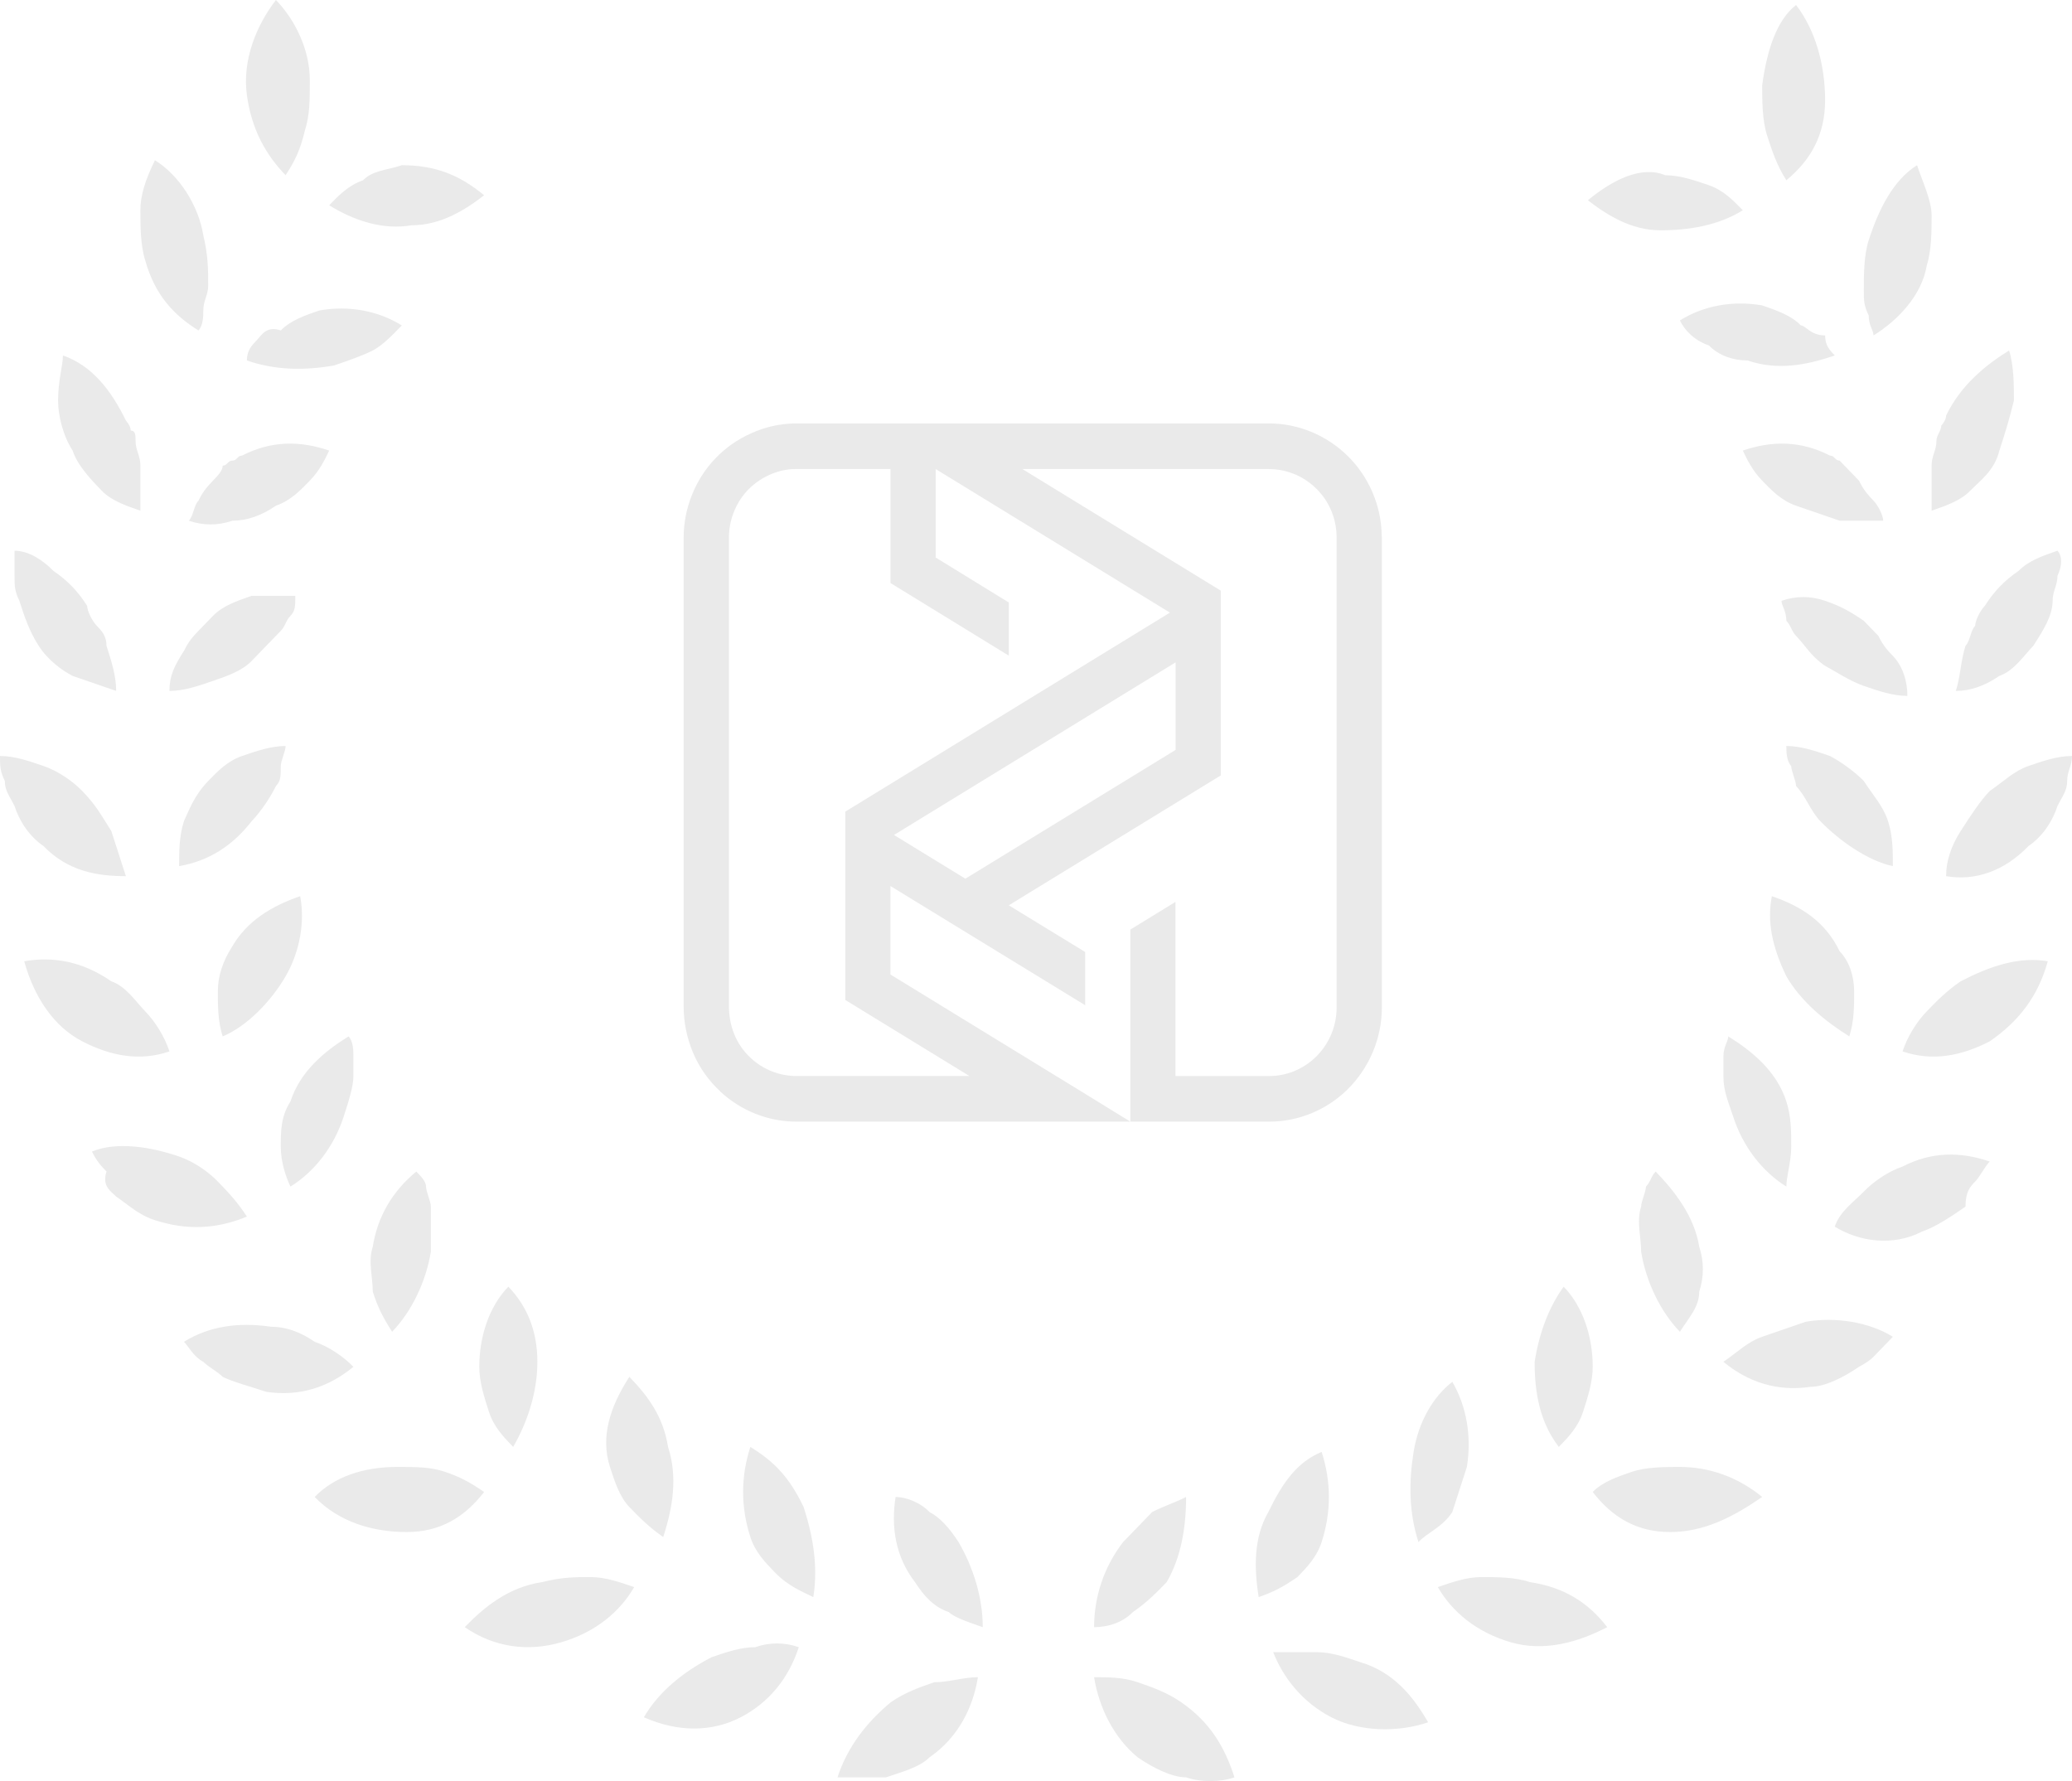 <svg width="57" height="49" viewBox="0 0 57 49" fill="none" xmlns="http://www.w3.org/2000/svg">
<path fill-rule="evenodd" clip-rule="evenodd" d="M32.629 48.897C33.028 49.034 33.561 49.034 33.96 48.897C33.694 48.07 33.294 47.382 32.495 46.831C32.096 46.555 31.696 46.417 31.297 46.28C30.897 46.142 30.498 46.142 30.098 46.142C30.231 46.968 30.631 47.795 31.297 48.346C31.696 48.621 32.229 48.897 32.629 48.897ZM30.098 44.765C30.498 44.765 30.897 44.627 31.164 44.351C31.563 44.076 31.829 43.8 32.096 43.525C32.495 42.836 32.629 42.01 32.629 41.183C32.362 41.321 31.963 41.459 31.696 41.597C31.43 41.872 31.164 42.148 30.897 42.423C30.364 43.112 30.098 43.938 30.098 44.765ZM36.624 47.244C37.423 47.657 38.488 47.657 39.287 47.382C38.888 46.693 38.355 46.004 37.423 45.729C37.023 45.591 36.624 45.453 36.224 45.453C35.825 45.453 35.425 45.453 35.026 45.453C35.292 46.142 35.825 46.831 36.624 47.244ZM34.626 43.938C35.026 43.8 35.292 43.663 35.692 43.387C35.958 43.112 36.224 42.836 36.358 42.423C36.624 41.597 36.624 40.77 36.358 39.944C35.692 40.219 35.292 40.77 34.892 41.597C34.493 42.285 34.493 43.112 34.626 43.938ZM41.551 45.178C42.484 45.453 43.416 45.178 44.215 44.765C43.682 44.076 43.016 43.663 42.084 43.525C41.685 43.387 41.152 43.387 40.752 43.387C40.353 43.387 39.953 43.525 39.554 43.663C39.953 44.351 40.619 44.902 41.551 45.178ZM40.353 40.357C40.486 39.531 40.353 38.704 39.953 38.016C39.421 38.429 39.021 39.117 38.888 39.944C38.755 40.77 38.755 41.597 39.021 42.423C39.287 42.148 39.687 42.01 39.953 41.597C40.086 41.183 40.22 40.77 40.353 40.357ZM48.477 41.183C47.811 40.633 47.012 40.357 46.213 40.357C45.813 40.357 45.28 40.357 44.881 40.495C44.481 40.633 44.082 40.77 43.815 41.046C44.348 41.734 45.014 42.148 45.946 42.148C46.879 42.148 47.678 41.734 48.477 41.183ZM43.016 35.398C42.617 35.949 42.35 36.638 42.217 37.465C42.217 38.291 42.35 39.117 42.883 39.806C43.15 39.531 43.416 39.255 43.549 38.842C43.682 38.429 43.815 38.016 43.815 37.602C43.815 36.776 43.549 35.949 43.016 35.398ZM51.54 37.327C51.673 37.189 51.806 37.051 52.072 36.776C51.407 36.363 50.474 36.225 49.675 36.363C49.276 36.5 48.876 36.638 48.477 36.776C48.077 36.914 47.811 37.189 47.411 37.465C48.077 38.016 48.876 38.291 49.808 38.153C50.208 38.153 50.741 37.878 51.14 37.602C51.14 37.602 51.407 37.465 51.54 37.327ZM46.745 35.536C46.879 35.123 46.879 34.71 46.745 34.297C46.612 33.47 46.079 32.781 45.547 32.23C45.414 32.368 45.414 32.506 45.28 32.644C45.28 32.781 45.147 33.057 45.147 33.195C45.014 33.608 45.147 34.021 45.147 34.434C45.28 35.261 45.68 36.087 46.213 36.638C46.479 36.225 46.745 35.949 46.745 35.536ZM54.336 32.506C54.47 32.368 54.603 32.093 54.736 31.955C53.937 31.68 53.138 31.68 52.339 32.093C51.939 32.23 51.54 32.506 51.273 32.781C51.007 33.057 50.608 33.332 50.474 33.746C51.14 34.159 52.072 34.297 52.871 33.883C53.271 33.746 53.671 33.47 54.07 33.195C54.07 32.781 54.203 32.644 54.336 32.506ZM49.276 31.542C49.276 31.129 49.276 30.715 49.142 30.302C48.876 29.476 48.21 28.925 47.544 28.512C47.544 28.649 47.411 28.787 47.411 29.062C47.411 29.2 47.411 29.476 47.411 29.613C47.411 30.027 47.544 30.302 47.678 30.715C47.944 31.542 48.477 32.23 49.142 32.644C49.142 32.368 49.276 31.955 49.276 31.542ZM54.736 28.649C55.535 28.098 56.068 27.41 56.334 26.445C55.535 26.308 54.736 26.583 53.937 26.997C53.537 27.272 53.271 27.547 53.005 27.823C52.738 28.098 52.472 28.512 52.339 28.925C53.138 29.2 53.937 29.062 54.736 28.649ZM48.743 24.655C48.61 25.344 48.743 26.032 49.142 26.859C49.542 27.547 50.208 28.098 50.874 28.512C51.007 28.098 51.007 27.685 51.007 27.272C51.007 26.859 50.874 26.445 50.608 26.17C50.208 25.344 49.542 24.93 48.743 24.655ZM56.867 21.487C56.867 21.212 57 21.074 57 20.798C56.6 20.798 56.201 20.936 55.801 21.074C55.402 21.212 55.136 21.487 54.736 21.762C54.47 22.038 54.203 22.451 53.937 22.864C53.671 23.278 53.537 23.691 53.537 24.104C54.336 24.242 55.136 23.966 55.801 23.278C56.201 23.002 56.467 22.589 56.6 22.176C56.734 21.9 56.867 21.762 56.867 21.487ZM50.075 22.589C50.608 23.14 51.407 23.691 52.072 23.828C52.072 23.415 52.072 23.002 51.939 22.589C51.806 22.176 51.54 21.9 51.273 21.487C51.007 21.212 50.608 20.936 50.341 20.798C49.942 20.661 49.542 20.523 49.142 20.523C49.142 20.661 49.142 20.936 49.276 21.074C49.276 21.212 49.409 21.487 49.409 21.625C49.675 21.9 49.808 22.313 50.075 22.589ZM56.6 15.151C56.201 15.289 55.801 15.427 55.535 15.702C55.136 15.977 54.869 16.253 54.603 16.666C54.47 16.804 54.336 17.079 54.336 17.217C54.203 17.355 54.203 17.63 54.07 17.768C53.937 18.181 53.937 18.595 53.804 19.008C54.203 19.008 54.603 18.87 55.002 18.595C55.402 18.457 55.668 18.044 55.935 17.768C56.201 17.355 56.467 16.942 56.467 16.529C56.467 16.253 56.6 16.115 56.6 15.84C56.734 15.564 56.734 15.289 56.6 15.151ZM51.273 18.87C51.673 19.008 52.072 19.145 52.472 19.145C52.472 18.732 52.339 18.319 52.072 18.044C51.939 17.906 51.806 17.768 51.673 17.493C51.54 17.355 51.407 17.217 51.273 17.079C50.874 16.804 50.608 16.666 50.208 16.529C49.808 16.391 49.409 16.391 49.009 16.529C49.009 16.666 49.142 16.804 49.142 17.079C49.276 17.217 49.276 17.355 49.409 17.493C49.675 17.768 49.808 18.044 50.208 18.319C50.474 18.457 50.874 18.732 51.273 18.87ZM53.271 12.121C53.271 12.396 53.138 12.534 53.138 12.81C53.138 12.947 53.138 13.223 53.138 13.361C53.138 13.636 53.138 13.774 53.138 14.049C53.537 13.912 53.937 13.774 54.203 13.498C54.47 13.223 54.869 12.947 55.002 12.396C55.136 11.983 55.269 11.57 55.402 11.019C55.402 10.606 55.402 10.055 55.269 9.642C54.603 10.055 53.937 10.606 53.537 11.432C53.537 11.57 53.404 11.708 53.404 11.708C53.404 11.845 53.271 11.983 53.271 12.121ZM50.608 12.672C50.474 12.672 50.474 12.534 50.341 12.534C49.542 12.121 48.743 12.121 47.944 12.396C48.077 12.672 48.21 12.947 48.477 13.223C48.743 13.498 49.009 13.774 49.409 13.912C49.808 14.049 50.208 14.187 50.608 14.325C51.007 14.325 51.407 14.325 51.806 14.325C51.806 14.187 51.673 13.912 51.54 13.774C51.407 13.636 51.273 13.498 51.14 13.223C51.007 13.085 50.874 12.947 50.741 12.81L50.608 12.672ZM51.407 6.611C51.273 7.025 51.273 7.576 51.273 7.989C51.273 8.264 51.273 8.402 51.407 8.677C51.407 8.953 51.54 9.091 51.54 9.228C52.206 8.815 52.871 8.126 53.005 7.3C53.138 6.887 53.138 6.336 53.138 5.923C53.138 5.509 52.871 4.959 52.738 4.545C52.072 4.959 51.673 5.785 51.407 6.611ZM49.542 8.953C49.276 8.677 48.876 8.54 48.477 8.402C47.678 8.264 46.879 8.402 46.213 8.815C46.346 9.091 46.612 9.366 47.012 9.504C47.278 9.779 47.678 9.917 48.077 9.917C48.876 10.193 49.675 10.055 50.474 9.779C50.341 9.642 50.208 9.504 50.208 9.228C49.808 9.228 49.675 8.953 49.542 8.953ZM48.477 2.342C48.477 2.755 48.477 3.306 48.61 3.719C48.743 4.132 48.876 4.545 49.142 4.959C49.808 4.408 50.208 3.719 50.208 2.755C50.208 1.791 49.942 0.826 49.409 0.138C48.876 0.551 48.61 1.377 48.477 2.342ZM43.682 5.509C44.215 5.923 44.881 6.336 45.68 6.336C46.479 6.336 47.278 6.198 47.944 5.785C47.678 5.509 47.411 5.234 47.012 5.096C46.612 4.959 46.213 4.821 45.813 4.821C45.147 4.545 44.348 4.959 43.682 5.509ZM27.035 44.765C27.035 43.938 26.769 43.112 26.369 42.423C26.103 42.01 25.836 41.734 25.57 41.597C25.304 41.321 24.904 41.183 24.638 41.183C24.505 42.01 24.638 42.836 25.171 43.525C25.437 43.938 25.703 44.214 26.103 44.351C26.236 44.489 26.636 44.627 27.035 44.765ZM26.902 46.142C26.502 46.142 26.103 46.28 25.703 46.28C25.304 46.417 24.904 46.555 24.505 46.831C23.839 47.382 23.306 48.07 23.04 48.897C23.439 48.897 23.972 48.897 24.372 48.897C24.771 48.759 25.304 48.621 25.57 48.346C26.369 47.795 26.769 46.968 26.902 46.142ZM22.374 43.938C22.507 43.112 22.374 42.285 22.108 41.459C21.708 40.633 21.308 40.219 20.642 39.806C20.376 40.633 20.376 41.459 20.642 42.285C20.776 42.699 21.042 42.974 21.308 43.249C21.708 43.663 22.108 43.8 22.374 43.938ZM20.376 47.244C21.175 46.831 21.708 46.142 21.974 45.316C21.575 45.178 21.175 45.178 20.776 45.316C20.376 45.316 19.977 45.453 19.577 45.591C18.778 46.004 18.112 46.555 17.713 47.244C18.645 47.657 19.577 47.657 20.376 47.244ZM16.78 40.357C16.914 40.77 17.047 41.183 17.313 41.459C17.579 41.734 17.846 42.01 18.245 42.285C18.512 41.459 18.645 40.633 18.378 39.806C18.245 38.98 17.846 38.429 17.313 37.878C16.78 38.704 16.514 39.531 16.78 40.357ZM17.446 43.663C17.047 43.525 16.647 43.387 16.248 43.387C15.848 43.387 15.449 43.387 14.916 43.525C13.984 43.663 13.318 44.214 12.785 44.765C13.584 45.316 14.516 45.453 15.449 45.178C16.381 44.902 17.047 44.351 17.446 43.663ZM13.185 37.602C13.185 38.016 13.318 38.429 13.451 38.842C13.584 39.255 13.851 39.531 14.117 39.806C14.516 39.117 14.783 38.291 14.783 37.465C14.783 36.638 14.516 35.949 13.984 35.398C13.451 35.949 13.185 36.776 13.185 37.602ZM8.657 41.183C9.322 41.872 10.255 42.148 11.187 42.148C12.119 42.148 12.785 41.734 13.318 41.046C12.918 40.77 12.652 40.633 12.252 40.495C11.853 40.357 11.453 40.357 10.921 40.357C9.988 40.357 9.189 40.633 8.657 41.183ZM11.853 33.195C11.853 33.057 11.72 32.781 11.72 32.644C11.72 32.506 11.586 32.368 11.453 32.23C10.787 32.781 10.388 33.47 10.255 34.297C10.121 34.71 10.255 35.123 10.255 35.536C10.388 35.949 10.521 36.225 10.787 36.638C11.32 36.087 11.72 35.261 11.853 34.434C11.853 34.021 11.853 33.608 11.853 33.195ZM7.325 38.291C8.257 38.429 9.056 38.153 9.722 37.602C9.456 37.327 9.056 37.051 8.657 36.914C8.257 36.638 7.857 36.5 7.458 36.5C6.526 36.363 5.727 36.5 5.061 36.914C5.194 37.051 5.327 37.327 5.593 37.465C5.727 37.602 5.993 37.74 6.126 37.878C6.393 38.016 6.925 38.153 7.325 38.291ZM7.724 31.542C7.724 31.955 7.857 32.368 7.991 32.644C8.657 32.23 9.189 31.542 9.456 30.715C9.589 30.302 9.722 29.889 9.722 29.613C9.722 29.476 9.722 29.2 9.722 29.062C9.722 28.925 9.722 28.649 9.589 28.512C8.923 28.925 8.257 29.476 7.991 30.302C7.724 30.715 7.724 31.129 7.724 31.542ZM3.196 32.919C3.596 33.195 3.862 33.47 4.395 33.608C5.327 33.883 6.126 33.746 6.792 33.47C6.526 33.057 6.259 32.781 5.993 32.506C5.727 32.23 5.327 31.955 4.928 31.817C4.128 31.542 3.196 31.404 2.53 31.68C2.664 31.955 2.797 32.093 2.93 32.23C2.797 32.644 3.063 32.781 3.196 32.919ZM5.993 27.272C5.993 27.685 5.993 28.098 6.126 28.512C6.792 28.236 7.458 27.547 7.857 26.859C8.257 26.17 8.39 25.344 8.257 24.655C7.458 24.93 6.792 25.344 6.393 26.032C6.126 26.445 5.993 26.859 5.993 27.272ZM0.666 26.445C0.932 27.41 1.465 28.236 2.264 28.649C3.063 29.062 3.862 29.2 4.661 28.925C4.528 28.512 4.262 28.098 3.995 27.823C3.729 27.547 3.463 27.134 3.063 26.997C2.264 26.445 1.465 26.308 0.666 26.445ZM5.061 22.589C4.928 23.002 4.928 23.415 4.928 23.828C5.727 23.691 6.393 23.278 6.925 22.589C7.192 22.313 7.458 21.9 7.591 21.625C7.724 21.487 7.724 21.349 7.724 21.074C7.724 20.936 7.857 20.661 7.857 20.523C7.458 20.523 7.058 20.661 6.659 20.798C6.259 20.936 5.993 21.212 5.727 21.487C5.327 21.9 5.194 22.313 5.061 22.589ZM0.133 21.487C0.133 21.762 0.266 21.9 0.4 22.176C0.533 22.589 0.799 23.002 1.199 23.278C1.864 23.966 2.664 24.104 3.463 24.104C3.329 23.691 3.196 23.278 3.063 22.864C2.797 22.451 2.664 22.176 2.264 21.762C1.998 21.487 1.598 21.212 1.199 21.074C0.799 20.936 0.4 20.798 0 20.798C0 21.074 5.06048e-07 21.212 0.133 21.487ZM4.661 19.008C5.061 19.008 5.46 18.87 5.86 18.732C6.259 18.595 6.659 18.457 6.925 18.181C7.192 17.906 7.458 17.63 7.724 17.355C7.857 17.217 7.857 17.079 7.991 16.942C8.124 16.804 8.124 16.666 8.124 16.391C7.724 16.391 7.325 16.391 6.925 16.391C6.526 16.529 6.126 16.666 5.86 16.942C5.727 17.079 5.593 17.217 5.46 17.355C5.327 17.493 5.194 17.63 5.061 17.906C4.794 18.319 4.661 18.595 4.661 19.008ZM0.4 15.151C0.4 15.427 0.4 15.564 0.4 15.84C0.4 16.115 0.4 16.253 0.533 16.529C0.666 16.942 0.799 17.355 1.065 17.768C1.332 18.181 1.731 18.457 1.998 18.595C2.397 18.732 2.797 18.87 3.196 19.008C3.196 18.595 3.063 18.181 2.93 17.768C2.93 17.493 2.797 17.355 2.664 17.217C2.53 17.079 2.397 16.804 2.397 16.666C2.131 16.253 1.864 15.977 1.465 15.702C1.199 15.427 0.799 15.151 0.4 15.151ZM5.86 13.223C5.727 13.361 5.593 13.498 5.46 13.774C5.327 13.912 5.327 14.187 5.194 14.325C5.593 14.462 5.993 14.462 6.393 14.325C6.792 14.325 7.192 14.187 7.591 13.912C7.991 13.774 8.257 13.498 8.523 13.223C8.79 12.947 8.923 12.672 9.056 12.396C8.257 12.121 7.458 12.121 6.659 12.534C6.526 12.534 6.526 12.672 6.393 12.672C6.259 12.672 6.259 12.81 6.126 12.81C6.126 12.947 5.993 13.085 5.86 13.223ZM1.598 11.019C1.598 11.432 1.731 11.983 1.998 12.396C2.131 12.81 2.53 13.223 2.797 13.498C3.063 13.774 3.463 13.912 3.862 14.049C3.862 13.774 3.862 13.636 3.862 13.361C3.862 13.223 3.862 12.947 3.862 12.81C3.862 12.534 3.729 12.396 3.729 12.121C3.729 11.983 3.729 11.845 3.596 11.845C3.596 11.708 3.463 11.57 3.463 11.57C3.063 10.743 2.53 10.055 1.731 9.779C1.731 10.055 1.598 10.468 1.598 11.019ZM7.058 9.366C6.925 9.504 6.792 9.642 6.792 9.917C7.591 10.193 8.39 10.193 9.189 10.055C9.589 9.917 9.988 9.779 10.255 9.642C10.521 9.504 10.787 9.228 11.054 8.953C10.388 8.54 9.589 8.402 8.79 8.54C8.39 8.677 7.991 8.815 7.724 9.091C7.325 8.953 7.192 9.228 7.058 9.366ZM3.862 5.785C3.862 6.198 3.862 6.749 3.995 7.162C4.262 8.126 4.794 8.677 5.46 9.091C5.593 8.953 5.593 8.677 5.593 8.54C5.593 8.264 5.727 8.126 5.727 7.851C5.727 7.438 5.727 7.025 5.593 6.474C5.46 5.647 4.928 4.821 4.262 4.408C3.995 4.959 3.862 5.372 3.862 5.785ZM9.988 4.959C9.589 5.096 9.322 5.372 9.056 5.647C9.722 6.06 10.521 6.336 11.32 6.198C12.119 6.198 12.785 5.785 13.318 5.372C12.652 4.821 11.986 4.545 11.054 4.545C10.654 4.683 10.255 4.683 9.988 4.959ZM7.591 0C7.058 0.689 6.659 1.653 6.792 2.617C6.925 3.581 7.325 4.27 7.857 4.821C8.124 4.408 8.257 4.132 8.39 3.581C8.523 3.168 8.523 2.755 8.523 2.204C8.523 1.377 8.124 0.551 7.591 0Z" fill="#EAEAEA"/>
<path d="M38.011 14.764C38.009 14.344 37.922 13.929 37.756 13.544C37.432 12.786 36.824 12.187 36.063 11.877C35.698 11.727 35.308 11.65 34.913 11.649H21.865C21.449 11.656 21.04 11.748 20.662 11.922C19.918 12.25 19.333 12.861 19.034 13.621C18.886 13.99 18.808 14.383 18.807 14.78V27.68C18.806 28.119 18.894 28.553 19.064 28.958C19.235 29.364 19.491 29.728 19.814 30.025L19.812 30.028C20.096 30.291 20.425 30.499 20.784 30.642C21.142 30.784 21.523 30.857 21.907 30.858H34.914C35.719 30.857 36.491 30.54 37.067 29.974C37.365 29.68 37.603 29.329 37.766 28.942C37.929 28.555 38.014 28.139 38.015 27.718V14.764H38.011ZM21.909 29.602C21.444 29.602 20.996 29.426 20.654 29.108C20.233 28.72 20.053 28.2 20.053 27.68V14.78C20.055 14.482 20.126 14.188 20.261 13.923C20.282 13.883 20.303 13.844 20.325 13.806C20.343 13.778 20.36 13.749 20.38 13.721C20.39 13.706 20.4 13.691 20.411 13.677L20.431 13.65C20.455 13.617 20.48 13.585 20.507 13.553C20.527 13.531 20.547 13.509 20.567 13.487C20.578 13.475 20.59 13.463 20.602 13.452C20.957 13.095 21.456 12.904 21.865 12.904H24.497V16.04L27.752 18.038V16.575L25.74 15.338V12.904L32.184 16.854L23.255 22.328V27.511L26.668 29.602H21.909ZM32.346 20.627L26.557 24.174L24.593 22.971L32.34 18.222V20.626L32.346 20.627ZM36.77 27.717C36.771 28.212 36.578 28.688 36.234 29.041L36.199 29.076C35.855 29.414 35.394 29.603 34.913 29.603H32.337V24.812L31.096 25.573V30.858L31.075 30.845L31.028 30.816L29.565 29.916L29.558 29.912L24.496 26.81V24.376L29.853 27.655V26.191L27.751 24.906L33.583 21.333V16.249L33.421 16.15L33.379 16.124L32.838 15.793L28.126 12.904H34.913C35.099 12.905 35.285 12.934 35.462 12.99C35.506 13.004 35.548 13.019 35.59 13.036C35.618 13.047 35.646 13.059 35.673 13.071L35.714 13.09C35.741 13.103 35.767 13.117 35.793 13.131L35.833 13.153C35.974 13.235 36.104 13.336 36.22 13.451C36.24 13.472 36.261 13.494 36.281 13.516C36.301 13.538 36.32 13.56 36.339 13.583C36.358 13.605 36.377 13.629 36.395 13.652L36.421 13.687C36.644 14.001 36.766 14.376 36.77 14.761L36.77 27.717Z" fill="#EAEAEA"/>
<path d="M20.565 13.487C20.544 13.509 20.524 13.531 20.505 13.554C20.525 13.531 20.545 13.509 20.565 13.487C20.576 13.475 20.588 13.463 20.6 13.452L20.565 13.487ZM20.26 13.923C20.28 13.884 20.302 13.845 20.324 13.807C20.301 13.845 20.279 13.884 20.26 13.923Z" fill="#EAEAEA"/>
</svg>
